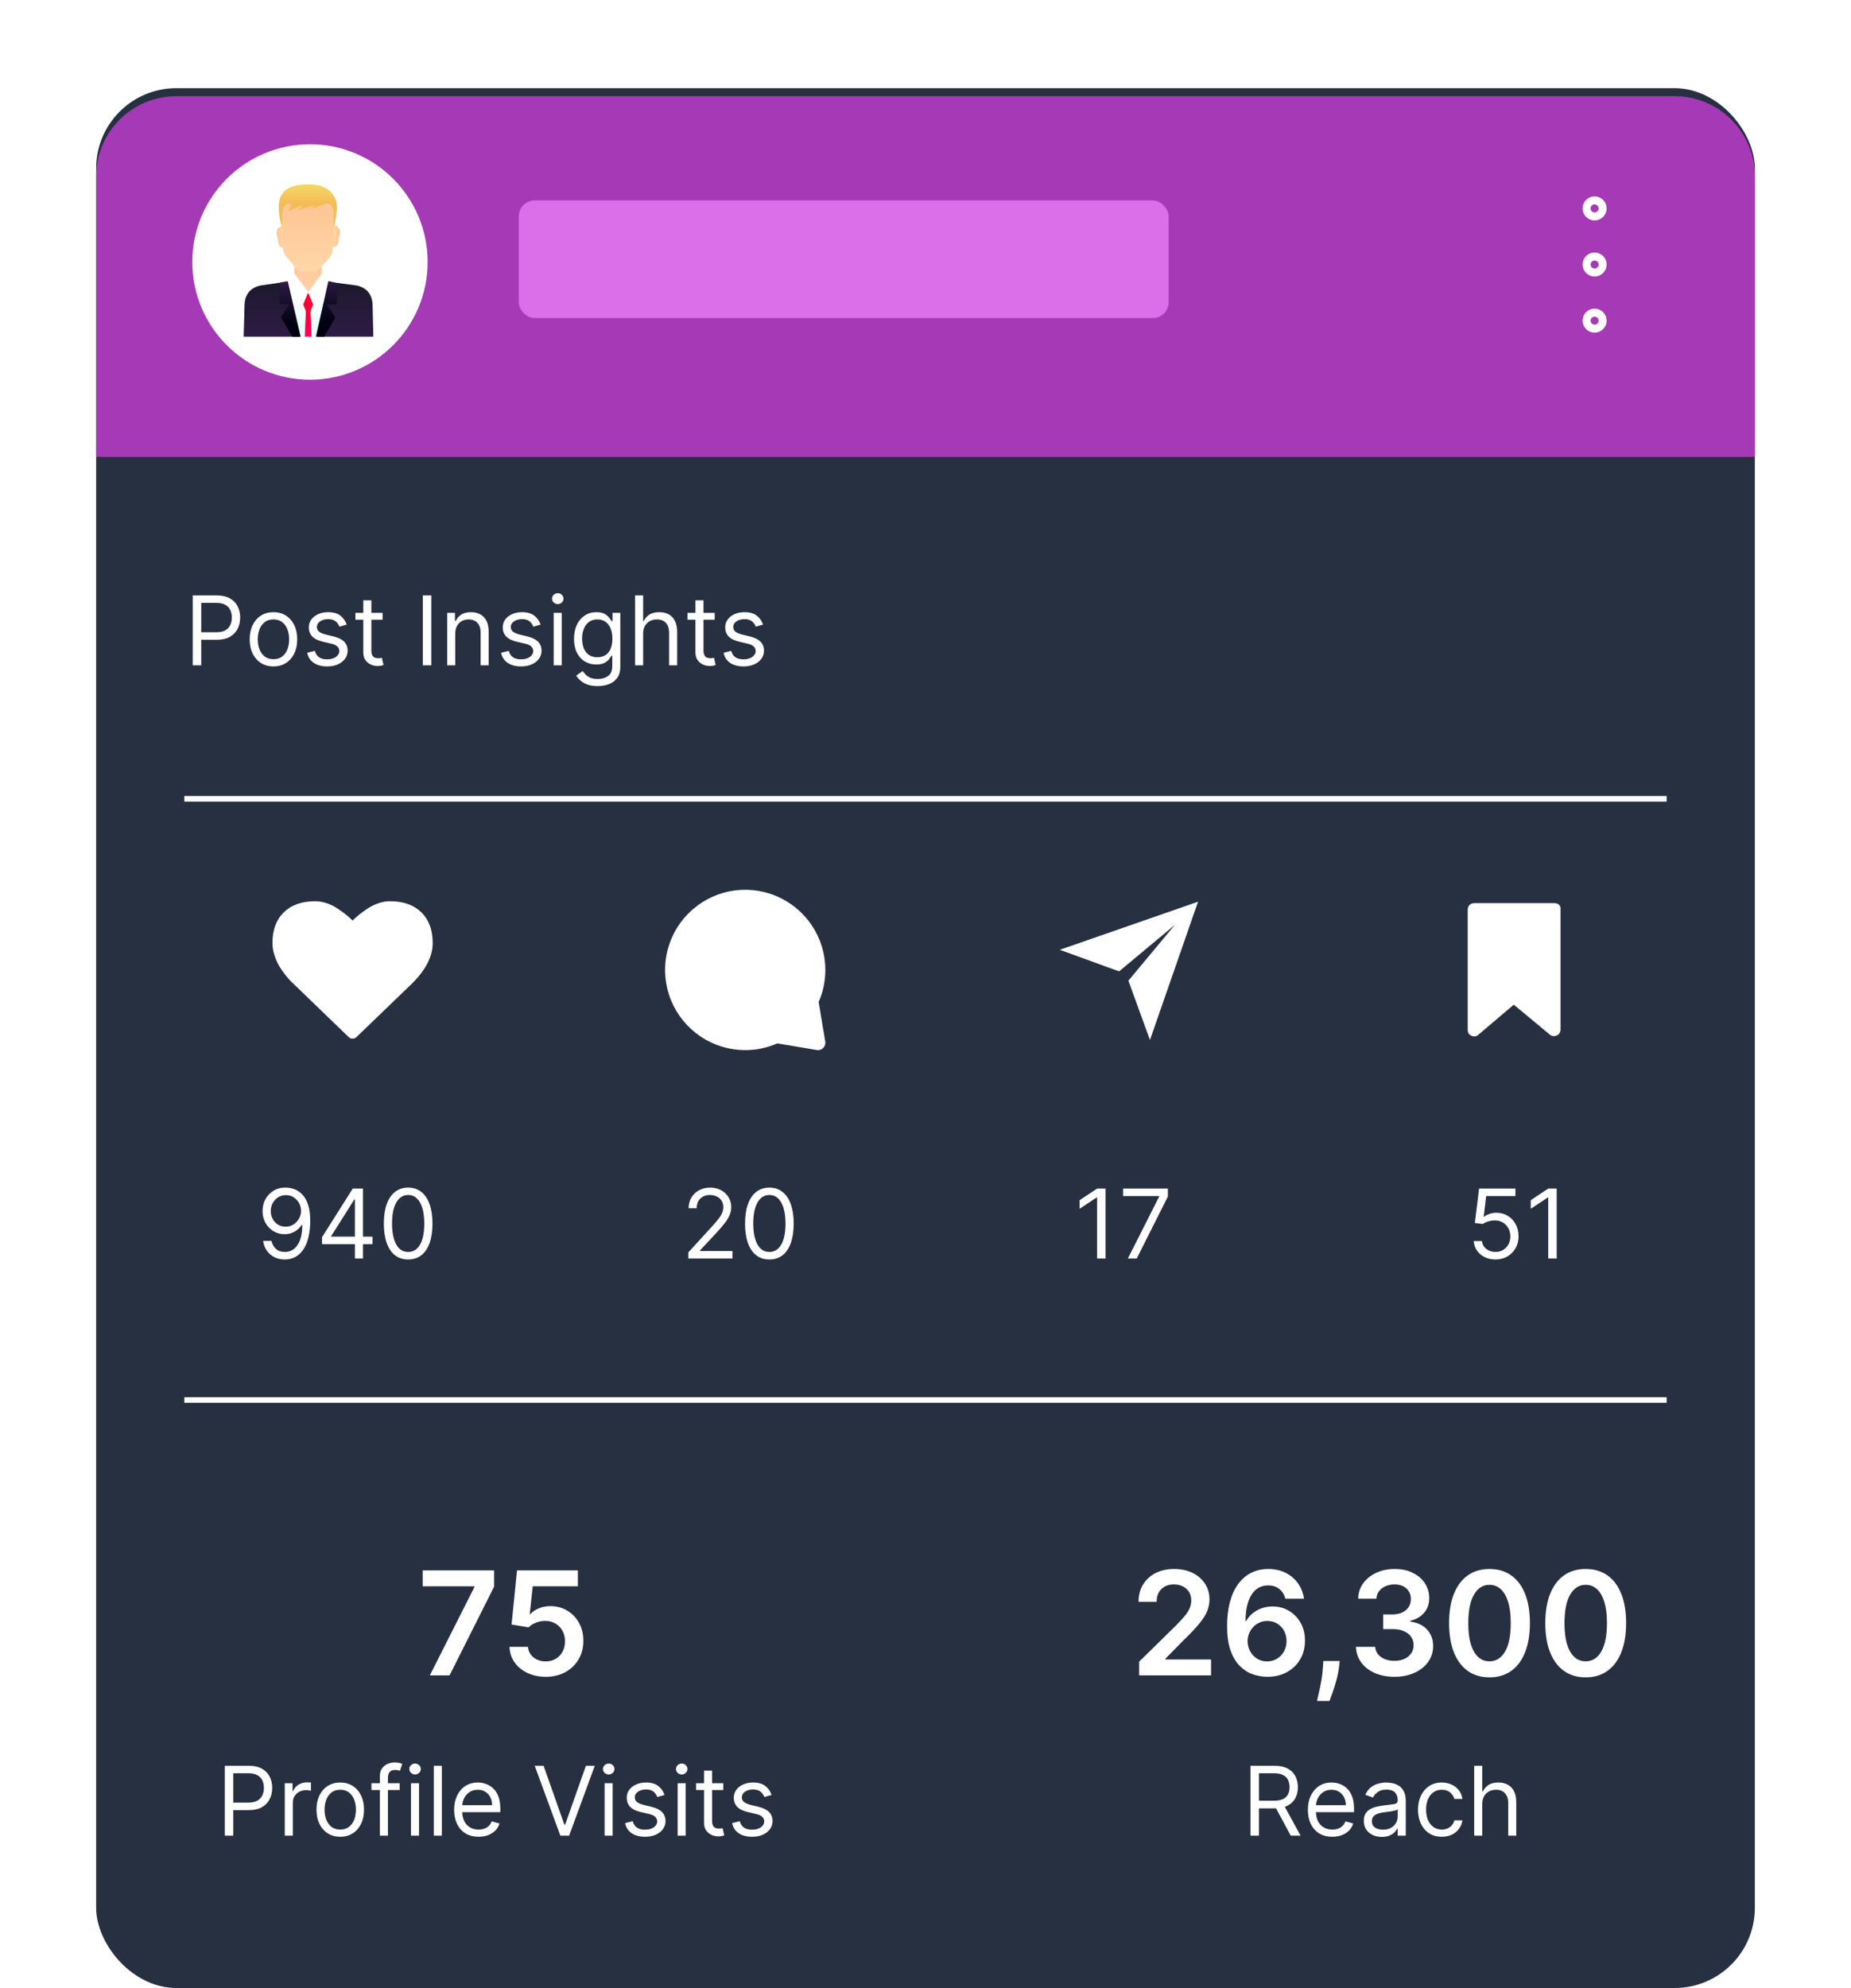 <svg width="231" height="248" viewBox="0 0 231 248" fill="none" xmlns="http://www.w3.org/2000/svg">
<rect x="12" y="11" width="207" height="237" rx="10" fill="#263041"/>
<line x1="23" y1="99.65" x2="208" y2="99.65" stroke="white" stroke-width="0.7"/>
<line x1="23" y1="174.65" x2="208" y2="174.65" stroke="white" stroke-width="0.7"/>
<g filter="url(#filter0_d_1068_3357)">
<path d="M12 21C12 15.477 16.477 11 22 11H209C214.523 11 219 15.477 219 21V56H12V21Z" fill="#A639B5"/>
</g>
<rect x="64.74" y="25" width="81.106" height="14.683" rx="2" fill="#DA6FE9"/>
<circle cx="38.683" cy="32.683" r="14.683" fill="white"/>
<g clip-path="url(#clip0_1068_3357)">
<path d="M46.301 42.16L46.108 37.843C45.925 36.756 45.169 35.901 44.208 35.688L40.734 35.076C40.427 35.019 40.187 34.647 40.183 34.255L40.107 32.454H36.767L36.687 34.331C36.672 34.7 36.44 35.004 36.133 35.061L32.701 35.692C31.74 35.905 30.984 36.76 30.801 37.846L30.607 42.163C32.568 42.16 44.329 42.16 46.301 42.16Z" fill="url(#paint0_linear_1068_3357)"/>
<path d="M40.734 42.16L41.509 35.187L40.837 35.061C40.529 35.004 40.297 34.7 40.282 34.331L38.454 36.441L36.626 34.331C36.611 34.7 36.379 35.004 36.072 35.061L35.414 35.167L36.44 42.163H40.734V42.16Z" fill="url(#paint1_linear_1068_3357)"/>
<path d="M46.503 38.219C46.503 36.714 45.773 35.924 44.565 35.624L41.563 35.225L39.545 42.163H46.594L46.503 38.219Z" fill="url(#paint2_linear_1068_3357)"/>
<path d="M32.451 35.624C31.242 35.924 30.513 36.714 30.513 38.219L30.406 42.16H37.444L35.491 35.183L32.451 35.624Z" fill="url(#paint3_linear_1068_3357)"/>
<path d="M40.317 42.258L41.598 40.047C41.758 39.804 41.902 39.644 41.636 39.276L40.762 37.983H41.708C41.982 37.983 42.02 37.923 42.02 37.543L41.967 35.422C41.967 35.422 41.951 35.346 41.932 35.32C41.913 35.297 41.856 35.27 41.856 35.27L40.982 35.061L39.371 42.258H40.317Z" fill="url(#paint4_linear_1068_3357)"/>
<path d="M38.161 39.074L38.028 42.16H38.887L38.754 39.059C38.746 38.933 38.769 38.736 38.8 38.652L39.126 37.865L38.461 36.482V36.452L38.454 36.467L38.446 36.452V36.486L37.777 37.865L38.108 38.671C38.157 38.785 38.165 38.926 38.161 39.074Z" fill="url(#paint5_linear_1068_3357)"/>
<path d="M35.19 37.938H36.137L35.263 39.23C34.997 39.598 35.137 39.758 35.297 40.001L36.608 42.213H37.569L35.909 35.076L35.076 35.225C35.076 35.225 34.978 35.232 34.951 35.312C34.943 35.339 34.932 35.422 34.932 35.422L34.875 37.501C34.883 37.877 34.917 37.938 35.19 37.938Z" fill="url(#paint6_linear_1068_3357)"/>
<path d="M40.502 34.047C40.403 33.815 40.339 33.868 40.198 34.058L38.454 36.441L36.71 34.058C36.569 33.864 36.505 33.815 36.406 34.047L35.897 35.023L37.47 38.173C37.58 38.394 37.663 38.379 37.762 38.162L38.45 36.467L39.138 38.162C39.237 38.382 39.324 38.394 39.431 38.173L41.004 35.023L40.502 34.047Z" fill="white"/>
<path d="M41.538 28.092L41.773 28.107C42.127 28.206 42.511 28.54 42.423 29.08C42.343 29.57 42.302 29.612 42.203 30.22C42.062 31.083 41.355 30.801 41.355 30.801L41.538 28.092Z" fill="url(#paint7_linear_1068_3357)"/>
<path d="M35.412 28.187L35.176 28.202C34.823 28.301 34.439 28.635 34.526 29.175C34.61 29.665 34.648 29.707 34.747 30.315C34.887 31.178 35.594 30.896 35.594 30.896L35.412 28.187Z" fill="url(#paint8_linear_1068_3357)"/>
<path d="M38.452 25.177L35.139 25.193L35.313 30.748C35.313 31.163 35.344 31.505 35.766 32.09L36.944 33.443C37.335 33.868 37.647 33.906 38.072 33.906H38.84C39.266 33.906 39.539 33.785 39.832 33.488C39.832 33.488 40.603 32.789 41.116 32.177C41.428 31.805 41.508 31.425 41.508 31.011L41.789 25.193L38.452 25.177Z" fill="url(#paint9_linear_1068_3357)"/>
<path d="M35.21 28.35C35.119 28.195 34.807 26.956 34.792 26.169C34.773 25.117 34.724 23 38.364 23H38.695C40.709 23 42.248 24.212 42.02 26.287C41.902 27.336 41.807 27.807 41.8 27.841C41.727 28.282 41.64 28.282 41.648 28.278V26.804C41.648 26.279 41.598 25.219 40.561 25.443L38.756 26.093C38.756 26.093 39.375 25.652 39.056 25.668C38.82 25.679 37.095 26.283 37.095 26.283C37.095 26.283 37.878 25.668 37.688 25.656C37.456 25.641 35.993 26.386 35.993 26.386L36.346 25.428C35.37 25.272 35.225 26.169 35.225 26.956L35.233 28.157C35.233 28.293 35.245 28.404 35.21 28.35Z" fill="url(#paint10_linear_1068_3357)"/>
</g>
<path d="M24.057 83V74.273H27.006C27.69 74.273 28.25 74.396 28.685 74.644C29.122 74.888 29.446 75.219 29.656 75.636C29.866 76.054 29.972 76.52 29.972 77.034C29.972 77.548 29.866 78.016 29.656 78.436C29.449 78.856 29.128 79.192 28.693 79.442C28.259 79.689 27.702 79.812 27.023 79.812H24.909V78.875H26.989C27.457 78.875 27.834 78.794 28.118 78.632C28.402 78.47 28.608 78.251 28.736 77.976C28.866 77.697 28.932 77.383 28.932 77.034C28.932 76.685 28.866 76.372 28.736 76.097C28.608 75.821 28.401 75.605 28.114 75.449C27.827 75.29 27.446 75.21 26.972 75.21H25.114V83H24.057ZM34.126 83.136C33.535 83.136 33.017 82.996 32.571 82.715C32.128 82.433 31.781 82.04 31.531 81.534C31.284 81.028 31.16 80.438 31.16 79.761C31.16 79.079 31.284 78.484 31.531 77.976C31.781 77.467 32.128 77.072 32.571 76.791C33.017 76.51 33.535 76.369 34.126 76.369C34.717 76.369 35.234 76.51 35.678 76.791C36.124 77.072 36.47 77.467 36.717 77.976C36.967 78.484 37.092 79.079 37.092 79.761C37.092 80.438 36.967 81.028 36.717 81.534C36.47 82.04 36.124 82.433 35.678 82.715C35.234 82.996 34.717 83.136 34.126 83.136ZM34.126 82.233C34.575 82.233 34.945 82.118 35.234 81.888C35.524 81.658 35.739 81.355 35.878 80.98C36.017 80.605 36.087 80.199 36.087 79.761C36.087 79.324 36.017 78.916 35.878 78.538C35.739 78.16 35.524 77.855 35.234 77.622C34.945 77.389 34.575 77.273 34.126 77.273C33.678 77.273 33.308 77.389 33.019 77.622C32.729 77.855 32.514 78.16 32.375 78.538C32.236 78.916 32.166 79.324 32.166 79.761C32.166 80.199 32.236 80.605 32.375 80.98C32.514 81.355 32.729 81.658 33.019 81.888C33.308 82.118 33.678 82.233 34.126 82.233ZM43.264 77.921L42.36 78.176C42.304 78.026 42.22 77.879 42.109 77.737C42.001 77.592 41.853 77.473 41.666 77.379C41.478 77.285 41.238 77.239 40.946 77.239C40.545 77.239 40.211 77.331 39.944 77.516C39.68 77.697 39.548 77.929 39.548 78.21C39.548 78.46 39.639 78.658 39.821 78.803C40.002 78.947 40.287 79.068 40.673 79.165L41.645 79.403C42.23 79.546 42.666 79.763 42.953 80.055C43.24 80.345 43.383 80.719 43.383 81.176C43.383 81.551 43.275 81.886 43.059 82.182C42.846 82.477 42.548 82.71 42.164 82.881C41.781 83.051 41.335 83.136 40.826 83.136C40.159 83.136 39.606 82.992 39.169 82.702C38.731 82.412 38.454 81.989 38.338 81.432L39.292 81.193C39.383 81.546 39.555 81.81 39.808 81.986C40.064 82.162 40.397 82.25 40.809 82.25C41.278 82.25 41.65 82.151 41.926 81.952C42.204 81.75 42.343 81.508 42.343 81.227C42.343 81 42.264 80.81 42.105 80.656C41.946 80.5 41.701 80.383 41.372 80.307L40.281 80.051C39.681 79.909 39.241 79.689 38.96 79.391C38.681 79.09 38.542 78.713 38.542 78.261C38.542 77.892 38.646 77.565 38.853 77.281C39.064 76.997 39.349 76.774 39.71 76.612C40.074 76.45 40.485 76.369 40.946 76.369C41.593 76.369 42.102 76.511 42.471 76.796C42.843 77.079 43.108 77.454 43.264 77.921ZM47.744 76.454V77.307H44.352V76.454H47.744ZM45.34 74.886H46.346V81.125C46.346 81.409 46.387 81.622 46.469 81.764C46.555 81.903 46.663 81.997 46.793 82.046C46.927 82.091 47.068 82.114 47.215 82.114C47.326 82.114 47.417 82.108 47.488 82.097C47.559 82.082 47.616 82.071 47.658 82.062L47.863 82.966C47.795 82.992 47.7 83.017 47.577 83.043C47.455 83.071 47.3 83.085 47.113 83.085C46.829 83.085 46.55 83.024 46.278 82.902C46.008 82.78 45.783 82.594 45.604 82.344C45.428 82.094 45.34 81.778 45.34 81.398V74.886ZM53.825 74.273V83H52.768V74.273H53.825ZM56.813 79.062V83H55.807V76.454H56.779V77.477H56.864C57.017 77.145 57.25 76.878 57.563 76.676C57.875 76.472 58.279 76.369 58.773 76.369C59.216 76.369 59.604 76.46 59.936 76.642C60.269 76.821 60.527 77.094 60.712 77.46C60.897 77.824 60.989 78.284 60.989 78.841V83H59.983V78.909C59.983 78.395 59.85 77.994 59.583 77.707C59.316 77.418 58.949 77.273 58.483 77.273C58.162 77.273 57.875 77.342 57.623 77.481C57.373 77.621 57.175 77.824 57.03 78.091C56.885 78.358 56.813 78.682 56.813 79.062ZM67.463 77.921L66.56 78.176C66.503 78.026 66.419 77.879 66.308 77.737C66.2 77.592 66.053 77.473 65.865 77.379C65.678 77.285 65.438 77.239 65.145 77.239C64.744 77.239 64.41 77.331 64.144 77.516C63.879 77.697 63.747 77.929 63.747 78.21C63.747 78.46 63.838 78.658 64.02 78.803C64.202 78.947 64.486 79.068 64.872 79.165L65.844 79.403C66.429 79.546 66.865 79.763 67.152 80.055C67.439 80.345 67.582 80.719 67.582 81.176C67.582 81.551 67.474 81.886 67.258 82.182C67.046 82.477 66.747 82.71 66.364 82.881C65.98 83.051 65.534 83.136 65.026 83.136C64.358 83.136 63.805 82.992 63.368 82.702C62.93 82.412 62.653 81.989 62.537 81.432L63.492 81.193C63.582 81.546 63.754 81.81 64.007 81.986C64.263 82.162 64.597 82.25 65.008 82.25C65.477 82.25 65.849 82.151 66.125 81.952C66.403 81.75 66.543 81.508 66.543 81.227C66.543 81 66.463 80.81 66.304 80.656C66.145 80.5 65.901 80.383 65.571 80.307L64.48 80.051C63.881 79.909 63.44 79.689 63.159 79.391C62.881 79.09 62.742 78.713 62.742 78.261C62.742 77.892 62.845 77.565 63.053 77.281C63.263 76.997 63.548 76.774 63.909 76.612C64.273 76.45 64.685 76.369 65.145 76.369C65.793 76.369 66.301 76.511 66.671 76.796C67.043 77.079 67.307 77.454 67.463 77.921ZM69.096 83V76.454H70.102V83H69.096ZM69.608 75.364C69.412 75.364 69.243 75.297 69.1 75.163C68.961 75.03 68.892 74.869 68.892 74.682C68.892 74.494 68.961 74.334 69.1 74.2C69.243 74.067 69.412 74 69.608 74C69.804 74 69.971 74.067 70.11 74.2C70.252 74.334 70.323 74.494 70.323 74.682C70.323 74.869 70.252 75.03 70.11 75.163C69.971 75.297 69.804 75.364 69.608 75.364ZM74.586 85.591C74.1 85.591 73.683 85.528 73.333 85.403C72.984 85.281 72.692 85.119 72.46 84.918C72.229 84.719 72.046 84.506 71.91 84.278L72.711 83.716C72.802 83.835 72.917 83.972 73.056 84.125C73.195 84.281 73.386 84.416 73.627 84.53C73.871 84.646 74.191 84.704 74.586 84.704C75.114 84.704 75.55 84.577 75.894 84.321C76.238 84.065 76.41 83.665 76.41 83.119V81.79H76.325C76.251 81.909 76.146 82.057 76.009 82.233C75.876 82.406 75.683 82.561 75.43 82.697C75.18 82.831 74.842 82.898 74.415 82.898C73.887 82.898 73.413 82.773 72.992 82.523C72.575 82.273 72.244 81.909 71.999 81.432C71.758 80.954 71.637 80.375 71.637 79.693C71.637 79.023 71.755 78.439 71.991 77.942C72.227 77.442 72.555 77.055 72.975 76.783C73.396 76.507 73.881 76.369 74.433 76.369C74.859 76.369 75.197 76.44 75.447 76.582C75.7 76.722 75.893 76.881 76.026 77.06C76.163 77.236 76.268 77.381 76.342 77.494H76.444V76.454H77.415V83.188C77.415 83.75 77.288 84.207 77.032 84.56C76.779 84.915 76.438 85.175 76.009 85.34C75.583 85.507 75.109 85.591 74.586 85.591ZM74.552 81.994C74.955 81.994 75.296 81.902 75.575 81.717C75.853 81.533 76.065 81.267 76.21 80.921C76.354 80.574 76.427 80.159 76.427 79.676C76.427 79.204 76.356 78.788 76.214 78.428C76.072 78.067 75.862 77.784 75.583 77.579C75.305 77.375 74.961 77.273 74.552 77.273C74.126 77.273 73.771 77.381 73.487 77.597C73.205 77.812 72.994 78.102 72.852 78.466C72.712 78.829 72.643 79.233 72.643 79.676C72.643 80.131 72.714 80.533 72.856 80.882C73.001 81.229 73.214 81.501 73.495 81.7C73.779 81.896 74.131 81.994 74.552 81.994ZM80.262 79.062V83H79.256V74.273H80.262V77.477H80.347C80.501 77.139 80.731 76.871 81.038 76.672C81.347 76.47 81.759 76.369 82.273 76.369C82.719 76.369 83.11 76.459 83.445 76.638C83.781 76.814 84.04 77.085 84.225 77.452C84.413 77.815 84.506 78.278 84.506 78.841V83H83.501V78.909C83.501 78.389 83.366 77.987 83.096 77.703C82.829 77.416 82.458 77.273 81.984 77.273C81.654 77.273 81.359 77.342 81.097 77.481C80.839 77.621 80.634 77.824 80.484 78.091C80.336 78.358 80.262 78.682 80.262 79.062ZM89.193 76.454V77.307H85.801V76.454H89.193ZM86.789 74.886H87.795V81.125C87.795 81.409 87.836 81.622 87.919 81.764C88.004 81.903 88.112 81.997 88.243 82.046C88.376 82.091 88.517 82.114 88.664 82.114C88.775 82.114 88.866 82.108 88.937 82.097C89.008 82.082 89.065 82.071 89.108 82.062L89.312 82.966C89.244 82.992 89.149 83.017 89.027 83.043C88.904 83.071 88.75 83.085 88.562 83.085C88.278 83.085 88 83.024 87.727 82.902C87.457 82.78 87.233 82.594 87.054 82.344C86.877 82.094 86.789 81.778 86.789 81.398V74.886ZM95.225 77.921L94.321 78.176C94.265 78.026 94.181 77.879 94.07 77.737C93.962 77.592 93.814 77.473 93.627 77.379C93.439 77.285 93.199 77.239 92.907 77.239C92.506 77.239 92.172 77.331 91.905 77.516C91.641 77.697 91.509 77.929 91.509 78.21C91.509 78.46 91.6 78.658 91.782 78.803C91.963 78.947 92.248 79.068 92.634 79.165L93.606 79.403C94.191 79.546 94.627 79.763 94.914 80.055C95.201 80.345 95.344 80.719 95.344 81.176C95.344 81.551 95.236 81.886 95.02 82.182C94.807 82.477 94.509 82.71 94.125 82.881C93.742 83.051 93.296 83.136 92.787 83.136C92.12 83.136 91.567 82.992 91.13 82.702C90.692 82.412 90.415 81.989 90.299 81.432L91.253 81.193C91.344 81.546 91.516 81.81 91.769 81.986C92.025 82.162 92.358 82.25 92.77 82.25C93.239 82.25 93.611 82.151 93.887 81.952C94.165 81.75 94.304 81.508 94.304 81.227C94.304 81 94.225 80.81 94.066 80.656C93.907 80.5 93.662 80.383 93.333 80.307L92.242 80.051C91.642 79.909 91.202 79.689 90.921 79.391C90.642 79.09 90.503 78.713 90.503 78.261C90.503 77.892 90.607 77.565 90.814 77.281C91.025 76.997 91.31 76.774 91.671 76.612C92.034 76.45 92.446 76.369 92.907 76.369C93.554 76.369 94.063 76.511 94.432 76.796C94.804 77.079 95.069 77.454 95.225 77.921Z" fill="white"/>
<path d="M28.057 229V220.273H31.006C31.69 220.273 32.25 220.396 32.685 220.643C33.122 220.888 33.446 221.219 33.656 221.636C33.867 222.054 33.972 222.52 33.972 223.034C33.972 223.548 33.867 224.016 33.656 224.436C33.449 224.857 33.128 225.192 32.693 225.442C32.258 225.689 31.702 225.812 31.023 225.812H28.909V224.875H30.989C31.457 224.875 31.834 224.794 32.118 224.632C32.402 224.47 32.608 224.251 32.736 223.976C32.867 223.697 32.932 223.384 32.932 223.034C32.932 222.685 32.867 222.372 32.736 222.097C32.608 221.821 32.401 221.605 32.114 221.449C31.827 221.29 31.446 221.21 30.972 221.21H29.114V229H28.057ZM35.538 229V222.455H36.509V223.443H36.577C36.697 223.119 36.913 222.857 37.225 222.655C37.538 222.453 37.89 222.352 38.282 222.352C38.356 222.352 38.448 222.354 38.559 222.357C38.67 222.359 38.754 222.364 38.81 222.369V223.392C38.776 223.384 38.698 223.371 38.576 223.354C38.457 223.334 38.33 223.324 38.197 223.324C37.879 223.324 37.594 223.391 37.344 223.524C37.097 223.655 36.901 223.837 36.756 224.07C36.614 224.3 36.543 224.562 36.543 224.858V229H35.538ZM42.462 229.136C41.871 229.136 41.353 228.996 40.907 228.714C40.464 228.433 40.117 228.04 39.867 227.534C39.62 227.028 39.496 226.437 39.496 225.761C39.496 225.08 39.62 224.484 39.867 223.976C40.117 223.467 40.464 223.072 40.907 222.791C41.353 222.51 41.871 222.369 42.462 222.369C43.053 222.369 43.57 222.51 44.014 222.791C44.459 223.072 44.806 223.467 45.053 223.976C45.303 224.484 45.428 225.08 45.428 225.761C45.428 226.437 45.303 227.028 45.053 227.534C44.806 228.04 44.459 228.433 44.014 228.714C43.57 228.996 43.053 229.136 42.462 229.136ZM42.462 228.233C42.911 228.233 43.281 228.118 43.57 227.888C43.86 227.658 44.075 227.355 44.214 226.98C44.353 226.605 44.423 226.199 44.423 225.761C44.423 225.324 44.353 224.916 44.214 224.538C44.075 224.161 43.86 223.855 43.57 223.622C43.281 223.389 42.911 223.273 42.462 223.273C42.014 223.273 41.644 223.389 41.354 223.622C41.065 223.855 40.85 224.161 40.711 224.538C40.572 224.916 40.502 225.324 40.502 225.761C40.502 226.199 40.572 226.605 40.711 226.98C40.85 227.355 41.065 227.658 41.354 227.888C41.644 228.118 42.014 228.233 42.462 228.233ZM49.878 222.455V223.307H46.35V222.455H49.878ZM47.407 229V221.551C47.407 221.176 47.495 220.864 47.671 220.614C47.847 220.364 48.076 220.176 48.357 220.051C48.638 219.926 48.935 219.864 49.248 219.864C49.495 219.864 49.696 219.884 49.853 219.923C50.009 219.963 50.125 220 50.202 220.034L49.912 220.903C49.861 220.886 49.79 220.865 49.699 220.839C49.611 220.814 49.495 220.801 49.35 220.801C49.017 220.801 48.777 220.885 48.63 221.053C48.485 221.22 48.412 221.466 48.412 221.79V229H47.407ZM51.288 229V222.455H52.293V229H51.288ZM51.799 221.364C51.603 221.364 51.434 221.297 51.292 221.163C51.153 221.03 51.083 220.869 51.083 220.682C51.083 220.494 51.153 220.334 51.292 220.2C51.434 220.067 51.603 220 51.799 220C51.995 220 52.163 220.067 52.302 220.2C52.444 220.334 52.515 220.494 52.515 220.682C52.515 220.869 52.444 221.03 52.302 221.163C52.163 221.297 51.995 221.364 51.799 221.364ZM55.141 220.273V229H54.135V220.273H55.141ZM59.727 229.136C59.097 229.136 58.553 228.997 58.095 228.719C57.641 228.438 57.29 228.045 57.043 227.543C56.798 227.037 56.676 226.449 56.676 225.778C56.676 225.108 56.798 224.517 57.043 224.006C57.29 223.491 57.633 223.091 58.074 222.804C58.517 222.514 59.034 222.369 59.625 222.369C59.966 222.369 60.303 222.426 60.635 222.54C60.967 222.653 61.27 222.838 61.543 223.094C61.815 223.347 62.033 223.682 62.195 224.099C62.356 224.517 62.438 225.031 62.438 225.642V226.068H57.392V225.199H61.415C61.415 224.83 61.341 224.5 61.193 224.21C61.048 223.92 60.841 223.692 60.571 223.524C60.304 223.357 59.989 223.273 59.625 223.273C59.224 223.273 58.878 223.372 58.585 223.571C58.295 223.767 58.072 224.023 57.916 224.338C57.76 224.653 57.682 224.991 57.682 225.352V225.932C57.682 226.426 57.767 226.845 57.938 227.189C58.111 227.53 58.351 227.79 58.658 227.969C58.965 228.145 59.321 228.233 59.727 228.233C59.992 228.233 60.23 228.196 60.443 228.122C60.659 228.045 60.845 227.932 61.001 227.781C61.158 227.628 61.278 227.437 61.364 227.21L62.335 227.483C62.233 227.812 62.061 228.102 61.82 228.352C61.578 228.599 61.28 228.793 60.925 228.932C60.57 229.068 60.17 229.136 59.727 229.136ZM67.837 220.273L70.428 227.619H70.53L73.121 220.273H74.229L71.024 229H69.933L66.729 220.273H67.837ZM75.452 229V222.455H76.457V229H75.452ZM75.963 221.364C75.767 221.364 75.598 221.297 75.456 221.163C75.317 221.03 75.247 220.869 75.247 220.682C75.247 220.494 75.317 220.334 75.456 220.2C75.598 220.067 75.767 220 75.963 220C76.159 220 76.327 220.067 76.466 220.2C76.608 220.334 76.679 220.494 76.679 220.682C76.679 220.869 76.608 221.03 76.466 221.163C76.327 221.297 76.159 221.364 75.963 221.364ZM82.936 223.92L82.032 224.176C81.975 224.026 81.892 223.879 81.781 223.737C81.673 223.592 81.525 223.473 81.338 223.379C81.15 223.286 80.91 223.239 80.618 223.239C80.217 223.239 79.883 223.331 79.616 223.516C79.352 223.697 79.22 223.929 79.22 224.21C79.22 224.46 79.311 224.658 79.493 224.803C79.674 224.947 79.959 225.068 80.345 225.165L81.316 225.403C81.902 225.545 82.338 225.763 82.625 226.055C82.912 226.345 83.055 226.719 83.055 227.176C83.055 227.551 82.947 227.886 82.731 228.182C82.518 228.477 82.22 228.71 81.836 228.881C81.453 229.051 81.007 229.136 80.498 229.136C79.831 229.136 79.278 228.991 78.841 228.702C78.403 228.412 78.126 227.989 78.01 227.432L78.964 227.193C79.055 227.545 79.227 227.81 79.48 227.986C79.735 228.162 80.069 228.25 80.481 228.25C80.95 228.25 81.322 228.151 81.598 227.952C81.876 227.75 82.015 227.509 82.015 227.227C82.015 227 81.936 226.81 81.777 226.656C81.618 226.5 81.373 226.384 81.044 226.307L79.953 226.051C79.353 225.909 78.913 225.689 78.632 225.391C78.353 225.089 78.214 224.713 78.214 224.261C78.214 223.892 78.318 223.565 78.525 223.281C78.735 222.997 79.021 222.774 79.382 222.612C79.745 222.45 80.157 222.369 80.618 222.369C81.265 222.369 81.774 222.511 82.143 222.795C82.515 223.08 82.779 223.455 82.936 223.92ZM84.569 229V222.455H85.575V229H84.569ZM85.08 221.364C84.884 221.364 84.715 221.297 84.573 221.163C84.434 221.03 84.364 220.869 84.364 220.682C84.364 220.494 84.434 220.334 84.573 220.2C84.715 220.067 84.884 220 85.08 220C85.276 220 85.444 220.067 85.583 220.2C85.725 220.334 85.796 220.494 85.796 220.682C85.796 220.869 85.725 221.03 85.583 221.163C85.444 221.297 85.276 221.364 85.08 221.364ZM90.263 222.455V223.307H86.871V222.455H90.263ZM87.86 220.886H88.865V227.125C88.865 227.409 88.907 227.622 88.989 227.764C89.074 227.903 89.182 227.997 89.313 228.045C89.446 228.091 89.587 228.114 89.735 228.114C89.846 228.114 89.936 228.108 90.007 228.097C90.079 228.082 90.135 228.071 90.178 228.062L90.382 228.966C90.314 228.991 90.219 229.017 90.097 229.043C89.975 229.071 89.82 229.085 89.632 229.085C89.348 229.085 89.07 229.024 88.797 228.902C88.527 228.78 88.303 228.594 88.124 228.344C87.948 228.094 87.86 227.778 87.86 227.398V220.886ZM96.295 223.92L95.392 224.176C95.335 224.026 95.251 223.879 95.14 223.737C95.032 223.592 94.885 223.473 94.697 223.379C94.51 223.286 94.269 223.239 93.977 223.239C93.576 223.239 93.243 223.331 92.975 223.516C92.711 223.697 92.579 223.929 92.579 224.21C92.579 224.46 92.67 224.658 92.852 224.803C93.034 224.947 93.318 225.068 93.704 225.165L94.676 225.403C95.261 225.545 95.697 225.763 95.984 226.055C96.271 226.345 96.414 226.719 96.414 227.176C96.414 227.551 96.306 227.886 96.091 228.182C95.877 228.477 95.579 228.71 95.196 228.881C94.812 229.051 94.366 229.136 93.858 229.136C93.19 229.136 92.637 228.991 92.2 228.702C91.762 228.412 91.485 227.989 91.369 227.432L92.323 227.193C92.414 227.545 92.586 227.81 92.839 227.986C93.095 228.162 93.429 228.25 93.841 228.25C94.309 228.25 94.681 228.151 94.957 227.952C95.235 227.75 95.375 227.509 95.375 227.227C95.375 227 95.295 226.81 95.136 226.656C94.977 226.5 94.733 226.384 94.403 226.307L93.312 226.051C92.713 225.909 92.272 225.689 91.991 225.391C91.713 225.089 91.573 224.713 91.573 224.261C91.573 223.892 91.677 223.565 91.885 223.281C92.095 222.997 92.38 222.774 92.741 222.612C93.105 222.45 93.517 222.369 93.977 222.369C94.625 222.369 95.133 222.511 95.502 222.795C95.875 223.08 96.139 223.455 96.295 223.92Z" fill="white"/>
<path d="M53.643 209L59.21 197.98V197.891H52.748V195.909H61.665V197.935L56.104 209H53.643ZM68.103 209.179C67.251 209.179 66.488 209.019 65.815 208.7C65.141 208.376 64.607 207.933 64.21 207.37C63.818 206.808 63.61 206.164 63.584 205.44H65.885C65.928 205.977 66.16 206.415 66.582 206.756C67.004 207.093 67.511 207.261 68.103 207.261C68.568 207.261 68.981 207.155 69.343 206.942C69.705 206.729 69.991 206.433 70.2 206.053C70.409 205.674 70.511 205.241 70.507 204.756C70.511 204.261 70.406 203.822 70.193 203.439C69.98 203.055 69.688 202.755 69.318 202.538C68.947 202.316 68.521 202.205 68.039 202.205C67.647 202.201 67.261 202.273 66.882 202.423C66.503 202.572 66.203 202.768 65.981 203.011L63.84 202.659L64.524 195.909H72.117V197.891H66.486L66.109 201.362H66.186C66.428 201.076 66.772 200.839 67.215 200.652C67.658 200.46 68.144 200.364 68.672 200.364C69.465 200.364 70.172 200.552 70.794 200.927C71.416 201.298 71.906 201.809 72.264 202.461C72.622 203.113 72.801 203.859 72.801 204.698C72.801 205.563 72.601 206.335 72.201 207.012C71.804 207.685 71.252 208.216 70.545 208.604C69.842 208.987 69.028 209.179 68.103 209.179Z" fill="white"/>
<path d="M156.057 229V220.273H159.006C159.688 220.273 160.247 220.389 160.685 220.622C161.122 220.852 161.446 221.169 161.656 221.572C161.866 221.976 161.972 222.435 161.972 222.949C161.972 223.463 161.866 223.919 161.656 224.317C161.446 224.714 161.124 225.027 160.689 225.254C160.254 225.479 159.699 225.591 159.023 225.591H156.636V224.636H158.989C159.455 224.636 159.83 224.568 160.114 224.432C160.401 224.295 160.608 224.102 160.736 223.852C160.866 223.599 160.932 223.298 160.932 222.949C160.932 222.599 160.866 222.294 160.736 222.033C160.605 221.771 160.396 221.57 160.109 221.428C159.822 221.283 159.443 221.21 158.972 221.21H157.114V229H156.057ZM160.165 225.08L162.312 229H161.085L158.972 225.08H160.165ZM166.27 229.136C165.64 229.136 165.096 228.997 164.638 228.719C164.184 228.438 163.833 228.045 163.586 227.543C163.341 227.037 163.219 226.449 163.219 225.778C163.219 225.108 163.341 224.517 163.586 224.006C163.833 223.491 164.176 223.091 164.617 222.804C165.06 222.514 165.577 222.369 166.168 222.369C166.509 222.369 166.846 222.426 167.178 222.54C167.51 222.653 167.813 222.838 168.086 223.094C168.358 223.347 168.576 223.682 168.738 224.099C168.9 224.517 168.98 225.031 168.98 225.642V226.068H163.935V225.199H167.958C167.958 224.83 167.884 224.5 167.736 224.21C167.591 223.92 167.384 223.692 167.114 223.524C166.847 223.357 166.532 223.273 166.168 223.273C165.767 223.273 165.421 223.372 165.128 223.571C164.838 223.767 164.615 224.023 164.459 224.338C164.303 224.653 164.225 224.991 164.225 225.352V225.932C164.225 226.426 164.31 226.845 164.48 227.189C164.654 227.53 164.894 227.79 165.201 227.969C165.507 228.145 165.864 228.233 166.27 228.233C166.534 228.233 166.773 228.196 166.986 228.122C167.202 228.045 167.388 227.932 167.544 227.781C167.701 227.628 167.821 227.437 167.907 227.21L168.878 227.483C168.776 227.812 168.604 228.102 168.363 228.352C168.121 228.599 167.823 228.793 167.468 228.932C167.113 229.068 166.713 229.136 166.27 229.136ZM172.436 229.153C172.022 229.153 171.645 229.075 171.307 228.919C170.969 228.76 170.701 228.531 170.502 228.233C170.303 227.932 170.203 227.568 170.203 227.142C170.203 226.767 170.277 226.463 170.425 226.23C170.573 225.994 170.77 225.81 171.017 225.676C171.265 225.543 171.537 225.443 171.836 225.378C172.137 225.31 172.439 225.256 172.743 225.216C173.141 225.165 173.463 225.126 173.711 225.101C173.961 225.072 174.142 225.026 174.256 224.96C174.373 224.895 174.431 224.781 174.431 224.619V224.585C174.431 224.165 174.316 223.838 174.086 223.605C173.858 223.372 173.513 223.256 173.05 223.256C172.57 223.256 172.194 223.361 171.921 223.571C171.648 223.781 171.456 224.006 171.346 224.244L170.391 223.903C170.561 223.506 170.789 223.196 171.073 222.974C171.36 222.75 171.672 222.594 172.01 222.506C172.351 222.415 172.686 222.369 173.016 222.369C173.226 222.369 173.468 222.395 173.74 222.446C174.016 222.494 174.282 222.595 174.537 222.749C174.796 222.902 175.01 223.134 175.181 223.443C175.351 223.753 175.436 224.168 175.436 224.688V229H174.431V228.114H174.38C174.311 228.256 174.198 228.408 174.039 228.57C173.88 228.732 173.668 228.869 173.404 228.983C173.14 229.097 172.817 229.153 172.436 229.153ZM172.59 228.25C172.988 228.25 173.323 228.172 173.596 228.016C173.871 227.859 174.078 227.658 174.218 227.411C174.36 227.163 174.431 226.903 174.431 226.631V225.71C174.388 225.761 174.294 225.808 174.15 225.851C174.007 225.891 173.843 225.926 173.655 225.957C173.471 225.986 173.29 226.011 173.114 226.034C172.941 226.054 172.8 226.071 172.692 226.085C172.431 226.119 172.186 226.175 171.959 226.251C171.735 226.325 171.553 226.437 171.414 226.588C171.277 226.736 171.209 226.937 171.209 227.193C171.209 227.543 171.338 227.807 171.597 227.986C171.858 228.162 172.189 228.25 172.59 228.25ZM179.931 229.136C179.317 229.136 178.789 228.991 178.346 228.702C177.903 228.412 177.562 228.013 177.323 227.504C177.085 226.996 176.965 226.415 176.965 225.761C176.965 225.097 177.087 224.51 177.332 224.001C177.579 223.49 177.923 223.091 178.363 222.804C178.806 222.514 179.323 222.369 179.914 222.369C180.374 222.369 180.789 222.455 181.158 222.625C181.528 222.795 181.83 223.034 182.066 223.341C182.302 223.648 182.448 224.006 182.505 224.415H181.499C181.423 224.116 181.252 223.852 180.988 223.622C180.727 223.389 180.374 223.273 179.931 223.273C179.539 223.273 179.195 223.375 178.9 223.58C178.607 223.781 178.379 224.067 178.214 224.436C178.052 224.803 177.971 225.233 177.971 225.727C177.971 226.233 178.05 226.673 178.21 227.048C178.371 227.423 178.599 227.714 178.891 227.922C179.187 228.129 179.533 228.233 179.931 228.233C180.192 228.233 180.43 228.188 180.643 228.097C180.856 228.006 181.036 227.875 181.184 227.705C181.332 227.534 181.437 227.33 181.499 227.091H182.505C182.448 227.477 182.308 227.825 182.083 228.135C181.862 228.442 181.567 228.686 181.201 228.868C180.837 229.047 180.414 229.136 179.931 229.136ZM184.981 225.062V229H183.975V220.273H184.981V223.477H185.066C185.219 223.139 185.45 222.871 185.756 222.672C186.066 222.47 186.478 222.369 186.992 222.369C187.438 222.369 187.829 222.459 188.164 222.638C188.499 222.814 188.759 223.085 188.944 223.452C189.131 223.815 189.225 224.278 189.225 224.841V229H188.219V224.909C188.219 224.389 188.085 223.987 187.815 223.703C187.548 223.416 187.177 223.273 186.702 223.273C186.373 223.273 186.077 223.342 185.816 223.482C185.558 223.621 185.353 223.824 185.202 224.091C185.055 224.358 184.981 224.682 184.981 225.062Z" fill="white"/>
<path d="M142.163 209V207.287L146.708 202.832C147.143 202.393 147.505 202.003 147.795 201.662C148.085 201.321 148.302 200.991 148.447 200.671C148.592 200.352 148.664 200.011 148.664 199.648C148.664 199.235 148.57 198.881 148.383 198.587C148.195 198.289 147.938 198.059 147.609 197.897C147.281 197.735 146.908 197.654 146.491 197.654C146.06 197.654 145.683 197.744 145.359 197.923C145.036 198.097 144.784 198.347 144.605 198.67C144.43 198.994 144.343 199.38 144.343 199.827H142.087C142.087 198.996 142.276 198.274 142.656 197.661C143.035 197.047 143.557 196.572 144.222 196.235C144.891 195.898 145.658 195.73 146.523 195.73C147.401 195.73 148.172 195.894 148.837 196.222C149.501 196.55 150.017 197 150.384 197.571C150.754 198.142 150.94 198.794 150.94 199.527C150.94 200.017 150.846 200.499 150.658 200.972C150.471 201.445 150.141 201.969 149.668 202.544C149.199 203.119 148.54 203.816 147.692 204.634L145.436 206.929V207.018H151.138V209H142.163ZM158.137 209.179C157.511 209.175 156.899 209.066 156.303 208.853C155.706 208.636 155.169 208.284 154.692 207.798C154.214 207.308 153.835 206.658 153.554 205.849C153.273 205.035 153.134 204.027 153.138 202.825C153.138 201.705 153.258 200.705 153.496 199.827C153.735 198.95 154.078 198.208 154.526 197.603C154.973 196.994 155.512 196.529 156.143 196.21C156.778 195.89 157.487 195.73 158.271 195.73C159.094 195.73 159.822 195.892 160.457 196.216C161.097 196.54 161.612 196.983 162.004 197.545C162.396 198.104 162.639 198.734 162.733 199.438H160.4C160.281 198.935 160.036 198.534 159.665 198.236C159.298 197.933 158.834 197.782 158.271 197.782C157.364 197.782 156.665 198.176 156.175 198.964C155.689 199.753 155.444 200.835 155.44 202.212H155.529C155.738 201.837 156.009 201.515 156.341 201.246C156.673 200.978 157.048 200.771 157.466 200.626C157.888 200.477 158.333 200.403 158.802 200.403C159.569 200.403 160.257 200.586 160.866 200.952C161.48 201.319 161.966 201.824 162.324 202.467C162.682 203.107 162.859 203.839 162.854 204.666C162.859 205.527 162.663 206.3 162.266 206.987C161.87 207.668 161.318 208.205 160.611 208.597C159.903 208.989 159.079 209.183 158.137 209.179ZM158.124 207.261C158.589 207.261 159.004 207.148 159.371 206.923C159.737 206.697 160.027 206.392 160.24 206.009C160.453 205.625 160.558 205.195 160.553 204.717C160.558 204.249 160.455 203.825 160.246 203.445C160.042 203.066 159.759 202.766 159.396 202.544C159.034 202.322 158.621 202.212 158.156 202.212C157.811 202.212 157.489 202.278 157.191 202.41C156.893 202.542 156.633 202.725 156.411 202.96C156.19 203.19 156.015 203.458 155.887 203.765C155.763 204.067 155.7 204.391 155.695 204.737C155.7 205.192 155.806 205.612 156.015 205.996C156.224 206.379 156.511 206.686 156.878 206.916C157.244 207.146 157.66 207.261 158.124 207.261ZM167.195 207.21L167.112 207.913C167.052 208.45 166.945 208.996 166.792 209.55C166.643 210.108 166.485 210.621 166.319 211.09C166.153 211.559 166.018 211.928 165.916 212.196H164.357C164.416 211.936 164.497 211.582 164.599 211.135C164.706 210.688 164.808 210.185 164.906 209.626C165.004 209.068 165.07 208.501 165.104 207.926L165.149 207.21H167.195ZM174.02 209.179C173.099 209.179 172.281 209.021 171.565 208.706C170.854 208.391 170.291 207.952 169.878 207.389C169.464 206.827 169.245 206.177 169.219 205.44H171.623C171.644 205.793 171.761 206.102 171.974 206.366C172.187 206.626 172.471 206.829 172.824 206.974C173.178 207.119 173.574 207.191 174.013 207.191C174.482 207.191 174.898 207.11 175.26 206.948C175.622 206.782 175.905 206.552 176.11 206.258C176.314 205.964 176.415 205.625 176.41 205.241C176.415 204.845 176.312 204.496 176.104 204.193C175.895 203.891 175.592 203.654 175.196 203.484C174.804 203.313 174.331 203.228 173.777 203.228H172.62V201.4H173.777C174.233 201.4 174.631 201.321 174.972 201.163C175.317 201.006 175.588 200.784 175.784 200.499C175.98 200.209 176.076 199.874 176.072 199.495C176.076 199.124 175.993 198.803 175.822 198.53C175.656 198.253 175.42 198.038 175.113 197.884C174.81 197.731 174.454 197.654 174.045 197.654C173.645 197.654 173.274 197.727 172.933 197.871C172.592 198.016 172.317 198.223 172.108 198.491C171.9 198.756 171.789 199.071 171.776 199.438H169.494C169.511 198.705 169.722 198.061 170.127 197.507C170.536 196.949 171.081 196.514 171.763 196.203C172.445 195.888 173.21 195.73 174.058 195.73C174.932 195.73 175.69 195.894 176.334 196.222C176.981 196.546 177.482 196.983 177.836 197.533C178.189 198.082 178.366 198.69 178.366 199.354C178.371 200.092 178.153 200.71 177.714 201.208C177.28 201.707 176.709 202.033 176.001 202.186V202.288C176.922 202.416 177.627 202.757 178.117 203.311C178.611 203.861 178.856 204.545 178.852 205.363C178.852 206.096 178.643 206.752 178.226 207.332C177.812 207.907 177.241 208.359 176.513 208.687C175.788 209.015 174.957 209.179 174.02 209.179ZM185.885 209.249C184.832 209.249 183.929 208.983 183.175 208.45C182.425 207.913 181.847 207.14 181.442 206.13C181.042 205.116 180.842 203.895 180.842 202.467C180.846 201.04 181.048 199.825 181.449 198.824C181.854 197.818 182.431 197.051 183.181 196.523C183.935 195.994 184.837 195.73 185.885 195.73C186.933 195.73 187.835 195.994 188.589 196.523C189.343 197.051 189.92 197.818 190.321 198.824C190.726 199.83 190.928 201.044 190.928 202.467C190.928 203.899 190.726 205.122 190.321 206.136C189.92 207.146 189.343 207.918 188.589 208.45C187.839 208.983 186.938 209.249 185.885 209.249ZM185.885 207.249C186.703 207.249 187.349 206.846 187.822 206.04C188.299 205.231 188.538 204.04 188.538 202.467C188.538 201.428 188.429 200.554 188.212 199.847C187.994 199.139 187.688 198.607 187.291 198.249C186.895 197.886 186.426 197.705 185.885 197.705C185.071 197.705 184.428 198.11 183.955 198.92C183.482 199.725 183.243 200.908 183.239 202.467C183.234 203.511 183.339 204.389 183.552 205.101C183.769 205.812 184.076 206.349 184.472 206.712C184.869 207.07 185.339 207.249 185.885 207.249ZM197.891 209.249C196.838 209.249 195.935 208.983 195.181 208.45C194.431 207.913 193.853 207.14 193.448 206.13C193.048 205.116 192.847 203.895 192.847 202.467C192.852 201.04 193.054 199.825 193.455 198.824C193.86 197.818 194.437 197.051 195.187 196.523C195.941 195.994 196.843 195.73 197.891 195.73C198.939 195.73 199.84 195.994 200.595 196.523C201.349 197.051 201.926 197.818 202.327 198.824C202.732 199.83 202.934 201.044 202.934 202.467C202.934 203.899 202.732 205.122 202.327 206.136C201.926 207.146 201.349 207.918 200.595 208.45C199.845 208.983 198.943 209.249 197.891 209.249ZM197.891 207.249C198.709 207.249 199.355 206.846 199.828 206.04C200.305 205.231 200.544 204.04 200.544 202.467C200.544 201.428 200.435 200.554 200.218 199.847C200 199.139 199.693 198.607 199.297 198.249C198.901 197.886 198.432 197.705 197.891 197.705C197.077 197.705 196.433 198.11 195.96 198.92C195.487 199.725 195.249 200.908 195.244 202.467C195.24 203.511 195.345 204.389 195.558 205.101C195.775 205.812 196.082 206.349 196.478 206.712C196.874 207.07 197.345 207.249 197.891 207.249Z" fill="white"/>
<path d="M85.903 157V156.233L88.784 153.08C89.122 152.71 89.401 152.389 89.619 152.116C89.838 151.841 90 151.582 90.105 151.341C90.213 151.097 90.267 150.841 90.267 150.574C90.267 150.267 90.193 150.001 90.046 149.777C89.901 149.553 89.702 149.379 89.449 149.257C89.196 149.135 88.912 149.074 88.597 149.074C88.261 149.074 87.969 149.143 87.719 149.283C87.472 149.419 87.28 149.611 87.144 149.858C87.01 150.105 86.943 150.395 86.943 150.727H85.938C85.938 150.216 86.055 149.767 86.291 149.381C86.527 148.994 86.848 148.693 87.254 148.477C87.663 148.261 88.122 148.153 88.631 148.153C89.142 148.153 89.595 148.261 89.99 148.477C90.385 148.693 90.695 148.984 90.919 149.351C91.144 149.717 91.256 150.125 91.256 150.574C91.256 150.895 91.197 151.209 91.081 151.516C90.967 151.82 90.769 152.159 90.484 152.534C90.203 152.906 89.812 153.361 89.312 153.898L87.352 155.994V156.062H91.409V157H85.903ZM96.016 157.119C95.374 157.119 94.827 156.945 94.375 156.595C93.923 156.243 93.578 155.733 93.34 155.065C93.101 154.395 92.981 153.585 92.981 152.636C92.981 151.693 93.101 150.888 93.34 150.22C93.581 149.55 93.928 149.038 94.379 148.686C94.834 148.331 95.379 148.153 96.016 148.153C96.652 148.153 97.196 148.331 97.648 148.686C98.102 149.038 98.449 149.55 98.688 150.22C98.929 150.888 99.05 151.693 99.05 152.636C99.05 153.585 98.93 154.395 98.692 155.065C98.453 155.733 98.108 156.243 97.656 156.595C97.204 156.945 96.658 157.119 96.016 157.119ZM96.016 156.182C96.652 156.182 97.146 155.875 97.499 155.261C97.851 154.648 98.027 153.773 98.027 152.636C98.027 151.881 97.946 151.237 97.784 150.706C97.625 150.175 97.395 149.77 97.094 149.491C96.796 149.213 96.436 149.074 96.016 149.074C95.385 149.074 94.892 149.385 94.537 150.007C94.182 150.626 94.004 151.503 94.004 152.636C94.004 153.392 94.084 154.034 94.243 154.562C94.402 155.091 94.631 155.493 94.929 155.768C95.23 156.044 95.592 156.182 96.016 156.182Z" fill="white"/>
<g clip-path="url(#clip1_1068_3357)">
<path d="M102.164 125L102.991 129.936C103.014 130.08 103.003 130.228 102.959 130.367C102.915 130.506 102.839 130.632 102.736 130.736C102.564 130.906 102.332 131.001 102.091 131C102.039 131.001 101.988 130.998 101.936 130.991L97 130.164C95.74 130.72 94.377 131.005 93 131C91.022 131 89.089 130.414 87.444 129.315C85.8 128.216 84.518 126.654 83.761 124.827C83.004 123 82.806 120.989 83.192 119.049C83.578 117.109 84.53 115.327 85.929 113.929C87.328 112.53 89.109 111.578 91.049 111.192C92.989 110.806 95 111.004 96.827 111.761C98.654 112.518 100.216 113.8 101.315 115.444C102.414 117.089 103 119.022 103 121C103.005 122.377 102.72 123.74 102.164 125Z" fill="white"/>
</g>
<path d="M137.972 148.273V157H136.915V149.381H136.864L134.733 150.795V149.722L136.915 148.273H137.972ZM140.754 157L144.658 149.278V149.21H140.158V148.273H145.749V149.261L141.862 157H140.754Z" fill="white"/>
<path d="M149.514 112.486L148.294 112.91L132.26 118.487L139.661 121.179L146.624 115.376L140.821 122.339L143.513 129.74L149.514 112.486Z" fill="white"/>
<path d="M35.682 148.153C36.04 148.156 36.398 148.224 36.756 148.358C37.114 148.491 37.44 148.713 37.736 149.023C38.031 149.33 38.269 149.749 38.447 150.28C38.626 150.811 38.716 151.477 38.716 152.278C38.716 153.054 38.642 153.743 38.494 154.345C38.349 154.945 38.139 155.45 37.864 155.862C37.591 156.274 37.258 156.587 36.867 156.8C36.477 157.013 36.037 157.119 35.545 157.119C35.057 157.119 34.621 157.023 34.237 156.83C33.856 156.634 33.544 156.362 33.3 156.016C33.058 155.666 32.903 155.261 32.835 154.801H33.875C33.969 155.202 34.155 155.533 34.433 155.794C34.715 156.053 35.085 156.182 35.545 156.182C36.219 156.182 36.75 155.888 37.139 155.3C37.531 154.712 37.727 153.881 37.727 152.807H37.659C37.5 153.045 37.311 153.251 37.092 153.425C36.874 153.598 36.631 153.732 36.364 153.825C36.097 153.919 35.812 153.966 35.511 153.966C35.011 153.966 34.553 153.842 34.135 153.595C33.72 153.345 33.388 153.003 33.138 152.568C32.891 152.131 32.767 151.631 32.767 151.068C32.767 150.534 32.886 150.045 33.125 149.602C33.367 149.156 33.705 148.801 34.139 148.537C34.577 148.273 35.091 148.145 35.682 148.153ZM35.682 149.091C35.324 149.091 35.001 149.18 34.715 149.359C34.43 149.536 34.205 149.774 34.037 150.075C33.872 150.374 33.79 150.705 33.79 151.068C33.79 151.432 33.869 151.763 34.028 152.061C34.19 152.357 34.41 152.592 34.689 152.768C34.97 152.942 35.29 153.028 35.648 153.028C35.918 153.028 36.169 152.976 36.402 152.871C36.635 152.763 36.838 152.616 37.011 152.432C37.188 152.244 37.325 152.033 37.425 151.797C37.524 151.558 37.574 151.31 37.574 151.051C37.574 150.71 37.492 150.391 37.327 150.092C37.165 149.794 36.94 149.553 36.653 149.368C36.369 149.183 36.045 149.091 35.682 149.091ZM40.187 155.21V154.341L44.022 148.273H44.653V149.619H44.227L41.329 154.205V154.273H46.494V155.21H40.187ZM44.295 157V154.946V154.541V148.273H45.301V157H44.295ZM50.938 157.119C50.295 157.119 49.749 156.945 49.297 156.595C48.845 156.243 48.5 155.733 48.261 155.065C48.023 154.395 47.903 153.585 47.903 152.636C47.903 151.693 48.023 150.888 48.261 150.22C48.503 149.55 48.849 149.038 49.301 148.686C49.756 148.331 50.301 148.153 50.938 148.153C51.574 148.153 52.118 148.331 52.57 148.686C53.024 149.038 53.371 149.55 53.609 150.22C53.851 150.888 53.972 151.693 53.972 152.636C53.972 153.585 53.852 154.395 53.614 155.065C53.375 155.733 53.03 156.243 52.578 156.595C52.126 156.945 51.58 157.119 50.938 157.119ZM50.938 156.182C51.574 156.182 52.068 155.875 52.42 155.261C52.773 154.648 52.949 153.773 52.949 152.636C52.949 151.881 52.868 151.237 52.706 150.706C52.547 150.175 52.317 149.77 52.016 149.491C51.717 149.213 51.358 149.074 50.938 149.074C50.307 149.074 49.814 149.385 49.459 150.007C49.104 150.626 48.926 151.503 48.926 152.636C48.926 153.392 49.006 154.034 49.165 154.562C49.324 155.091 49.553 155.493 49.851 155.768C50.152 156.044 50.514 156.182 50.938 156.182Z" fill="white"/>
<path d="M44 129.571C43.806 129.571 43.643 129.504 43.509 129.37L36.545 122.652C36.47 122.592 36.368 122.495 36.238 122.362C36.108 122.228 35.901 121.984 35.618 121.63C35.336 121.277 35.083 120.914 34.859 120.542C34.636 120.17 34.437 119.72 34.262 119.192C34.087 118.664 34 118.15 34 117.652C34 116.015 34.472 114.735 35.417 113.812C36.362 112.89 37.668 112.428 39.335 112.428C39.796 112.428 40.267 112.508 40.747 112.668C41.227 112.828 41.673 113.044 42.086 113.316C42.499 113.587 42.854 113.842 43.152 114.08C43.449 114.318 43.732 114.571 44 114.839C44.268 114.571 44.551 114.318 44.848 114.08C45.146 113.842 45.501 113.587 45.914 113.316C46.327 113.044 46.773 112.828 47.253 112.668C47.733 112.508 48.204 112.428 48.665 112.428C50.332 112.428 51.638 112.89 52.583 113.812C53.528 114.735 54 116.015 54 117.652C54 119.296 53.148 120.97 51.444 122.674L44.491 129.37C44.357 129.504 44.194 129.571 44 129.571Z" fill="white"/>
<path d="M186.631 157.119C186.131 157.119 185.68 157.02 185.28 156.821C184.879 156.622 184.558 156.349 184.317 156.003C184.075 155.656 183.943 155.261 183.92 154.818H184.943C184.983 155.213 185.162 155.54 185.48 155.798C185.801 156.054 186.185 156.182 186.631 156.182C186.989 156.182 187.307 156.098 187.585 155.93C187.866 155.763 188.087 155.533 188.246 155.24C188.408 154.945 188.489 154.611 188.489 154.239C188.489 153.858 188.405 153.518 188.237 153.22C188.072 152.919 187.845 152.682 187.555 152.509C187.266 152.335 186.935 152.247 186.562 152.244C186.295 152.241 186.021 152.283 185.74 152.368C185.459 152.45 185.227 152.557 185.045 152.688L184.057 152.568L184.585 148.273H189.119V149.21H185.472L185.165 151.784H185.216C185.395 151.642 185.619 151.524 185.889 151.43C186.159 151.337 186.44 151.29 186.733 151.29C187.267 151.29 187.743 151.418 188.161 151.673C188.581 151.926 188.911 152.273 189.149 152.713C189.391 153.153 189.511 153.656 189.511 154.222C189.511 154.778 189.386 155.276 189.136 155.713C188.889 156.148 188.548 156.491 188.114 156.744C187.679 156.994 187.185 157.119 186.631 157.119ZM194.272 148.273V157H193.216V149.381H193.164L191.034 150.795V149.722L193.216 148.273H194.272Z" fill="white"/>
<path d="M193.999 112.667H183.999C183.499 112.667 183.166 113 183.166 113.5V128.5C183.166 128.667 183.249 128.917 183.333 129C183.666 129.333 184.166 129.417 184.499 129.083L188.916 125.333L193.333 129C193.499 129.167 193.666 129.25 193.916 129.25C194.416 129.25 194.749 128.917 194.749 128.417V113.5C194.833 113 194.499 112.667 193.999 112.667Z" fill="white"/>
<path d="M199 34C199.552 34 200 33.552 200 33C200 32.448 199.552 32 199 32C198.448 32 198 32.448 198 33C198 33.552 198.448 34 199 34Z" stroke="white" stroke-linecap="round" stroke-linejoin="round"/>
<path d="M199 27C199.552 27 200 26.552 200 26C200 25.448 199.552 25 199 25C198.448 25 198 25.448 198 26C198 26.552 198.448 27 199 27Z" stroke="white" stroke-linecap="round" stroke-linejoin="round"/>
<path d="M199 41C199.552 41 200 40.552 200 40C200 39.448 199.552 39 199 39C198.448 39 198 39.448 198 40C198 40.552 198.448 41 199 41Z" stroke="white" stroke-linecap="round" stroke-linejoin="round"/>
<defs>
<filter id="filter0_d_1068_3357" x="0" y="0" width="231" height="69" filterUnits="userSpaceOnUse" color-interpolation-filters="sRGB">
<feFlood flood-opacity="0" result="BackgroundImageFix"/>
<feColorMatrix in="SourceAlpha" type="matrix" values="0 0 0 0 0 0 0 0 0 0 0 0 0 0 0 0 0 0 127 0" result="hardAlpha"/>
<feOffset dy="1"/>
<feGaussianBlur stdDeviation="6"/>
<feComposite in2="hardAlpha" operator="out"/>
<feColorMatrix type="matrix" values="0 0 0 0 0.098 0 0 0 0 0.106 0 0 0 0 0.137 0 0 0 0.1 0"/>
<feBlend mode="normal" in2="BackgroundImageFix" result="effect1_dropShadow_1068_3357"/>
<feBlend mode="normal" in="SourceGraphic" in2="effect1_dropShadow_1068_3357" result="shape"/>
</filter>
<linearGradient id="paint0_linear_1068_3357" x1="37.843" y1="33.52" x2="38.668" y2="43.895" gradientUnits="userSpaceOnUse">
<stop stop-color="#FFCA9D"/>
<stop offset="0.854" stop-color="#FFD9A9"/>
</linearGradient>
<linearGradient id="paint1_linear_1068_3357" x1="38.462" y1="36.465" x2="38.462" y2="41.028" gradientUnits="userSpaceOnUse">
<stop stop-color="white"/>
<stop offset="1" stop-color="#E6FFFF"/>
</linearGradient>
<linearGradient id="paint2_linear_1068_3357" x1="43.071" y1="34.97" x2="43.071" y2="41.867" gradientUnits="userSpaceOnUse">
<stop stop-color="#1A1A2B"/>
<stop offset="1" stop-color="#2E1B45"/>
</linearGradient>
<linearGradient id="paint3_linear_1068_3357" x1="33.926" y1="34.97" x2="33.926" y2="41.867" gradientUnits="userSpaceOnUse">
<stop stop-color="#1A1A2B"/>
<stop offset="1" stop-color="#2E1B45"/>
</linearGradient>
<linearGradient id="paint4_linear_1068_3357" x1="40.696" y1="40.454" x2="40.671" y2="34.551" gradientUnits="userSpaceOnUse">
<stop offset="0.038" stop-color="#000011"/>
<stop offset="1" stop-color="#2E1B45"/>
</linearGradient>
<linearGradient id="paint5_linear_1068_3357" x1="38.454" y1="37.199" x2="38.454" y2="41.608" gradientUnits="userSpaceOnUse">
<stop offset="0.549" stop-color="#FD0036"/>
<stop offset="0.995" stop-color="#FF005F"/>
</linearGradient>
<linearGradient id="paint6_linear_1068_3357" x1="36.23" y1="40.836" x2="36.205" y2="34.934" gradientUnits="userSpaceOnUse">
<stop offset="0.038" stop-color="#000011"/>
<stop offset="1" stop-color="#2E1B45"/>
</linearGradient>
<linearGradient id="paint7_linear_1068_3357" x1="42.287" y1="29.468" x2="41.394" y2="29.468" gradientUnits="userSpaceOnUse">
<stop stop-color="#FEC797"/>
<stop offset="1" stop-color="#FFD9A9"/>
</linearGradient>
<linearGradient id="paint8_linear_1068_3357" x1="34.555" y1="29.563" x2="35.6" y2="29.563" gradientUnits="userSpaceOnUse">
<stop stop-color="#FEC797"/>
<stop offset="1" stop-color="#FFD9A9"/>
</linearGradient>
<linearGradient id="paint9_linear_1068_3357" x1="38.472" y1="26.641" x2="38.498" y2="34.647" gradientUnits="userSpaceOnUse">
<stop stop-color="#FEC797"/>
<stop offset="1" stop-color="#FFD9A9"/>
</linearGradient>
<linearGradient id="paint10_linear_1068_3357" x1="38.417" y1="22.861" x2="38.417" y2="25.749" gradientUnits="userSpaceOnUse">
<stop stop-color="#F4D969"/>
<stop offset="0.863" stop-color="#F4BC55"/>
</linearGradient>
<clipPath id="clip0_1068_3357">
<rect width="19" height="19" fill="white" transform="translate(29 23)"/>
</clipPath>
<clipPath id="clip1_1068_3357">
<rect width="20" height="20" fill="white" transform="translate(83 111)"/>
</clipPath>
</defs>
</svg>
